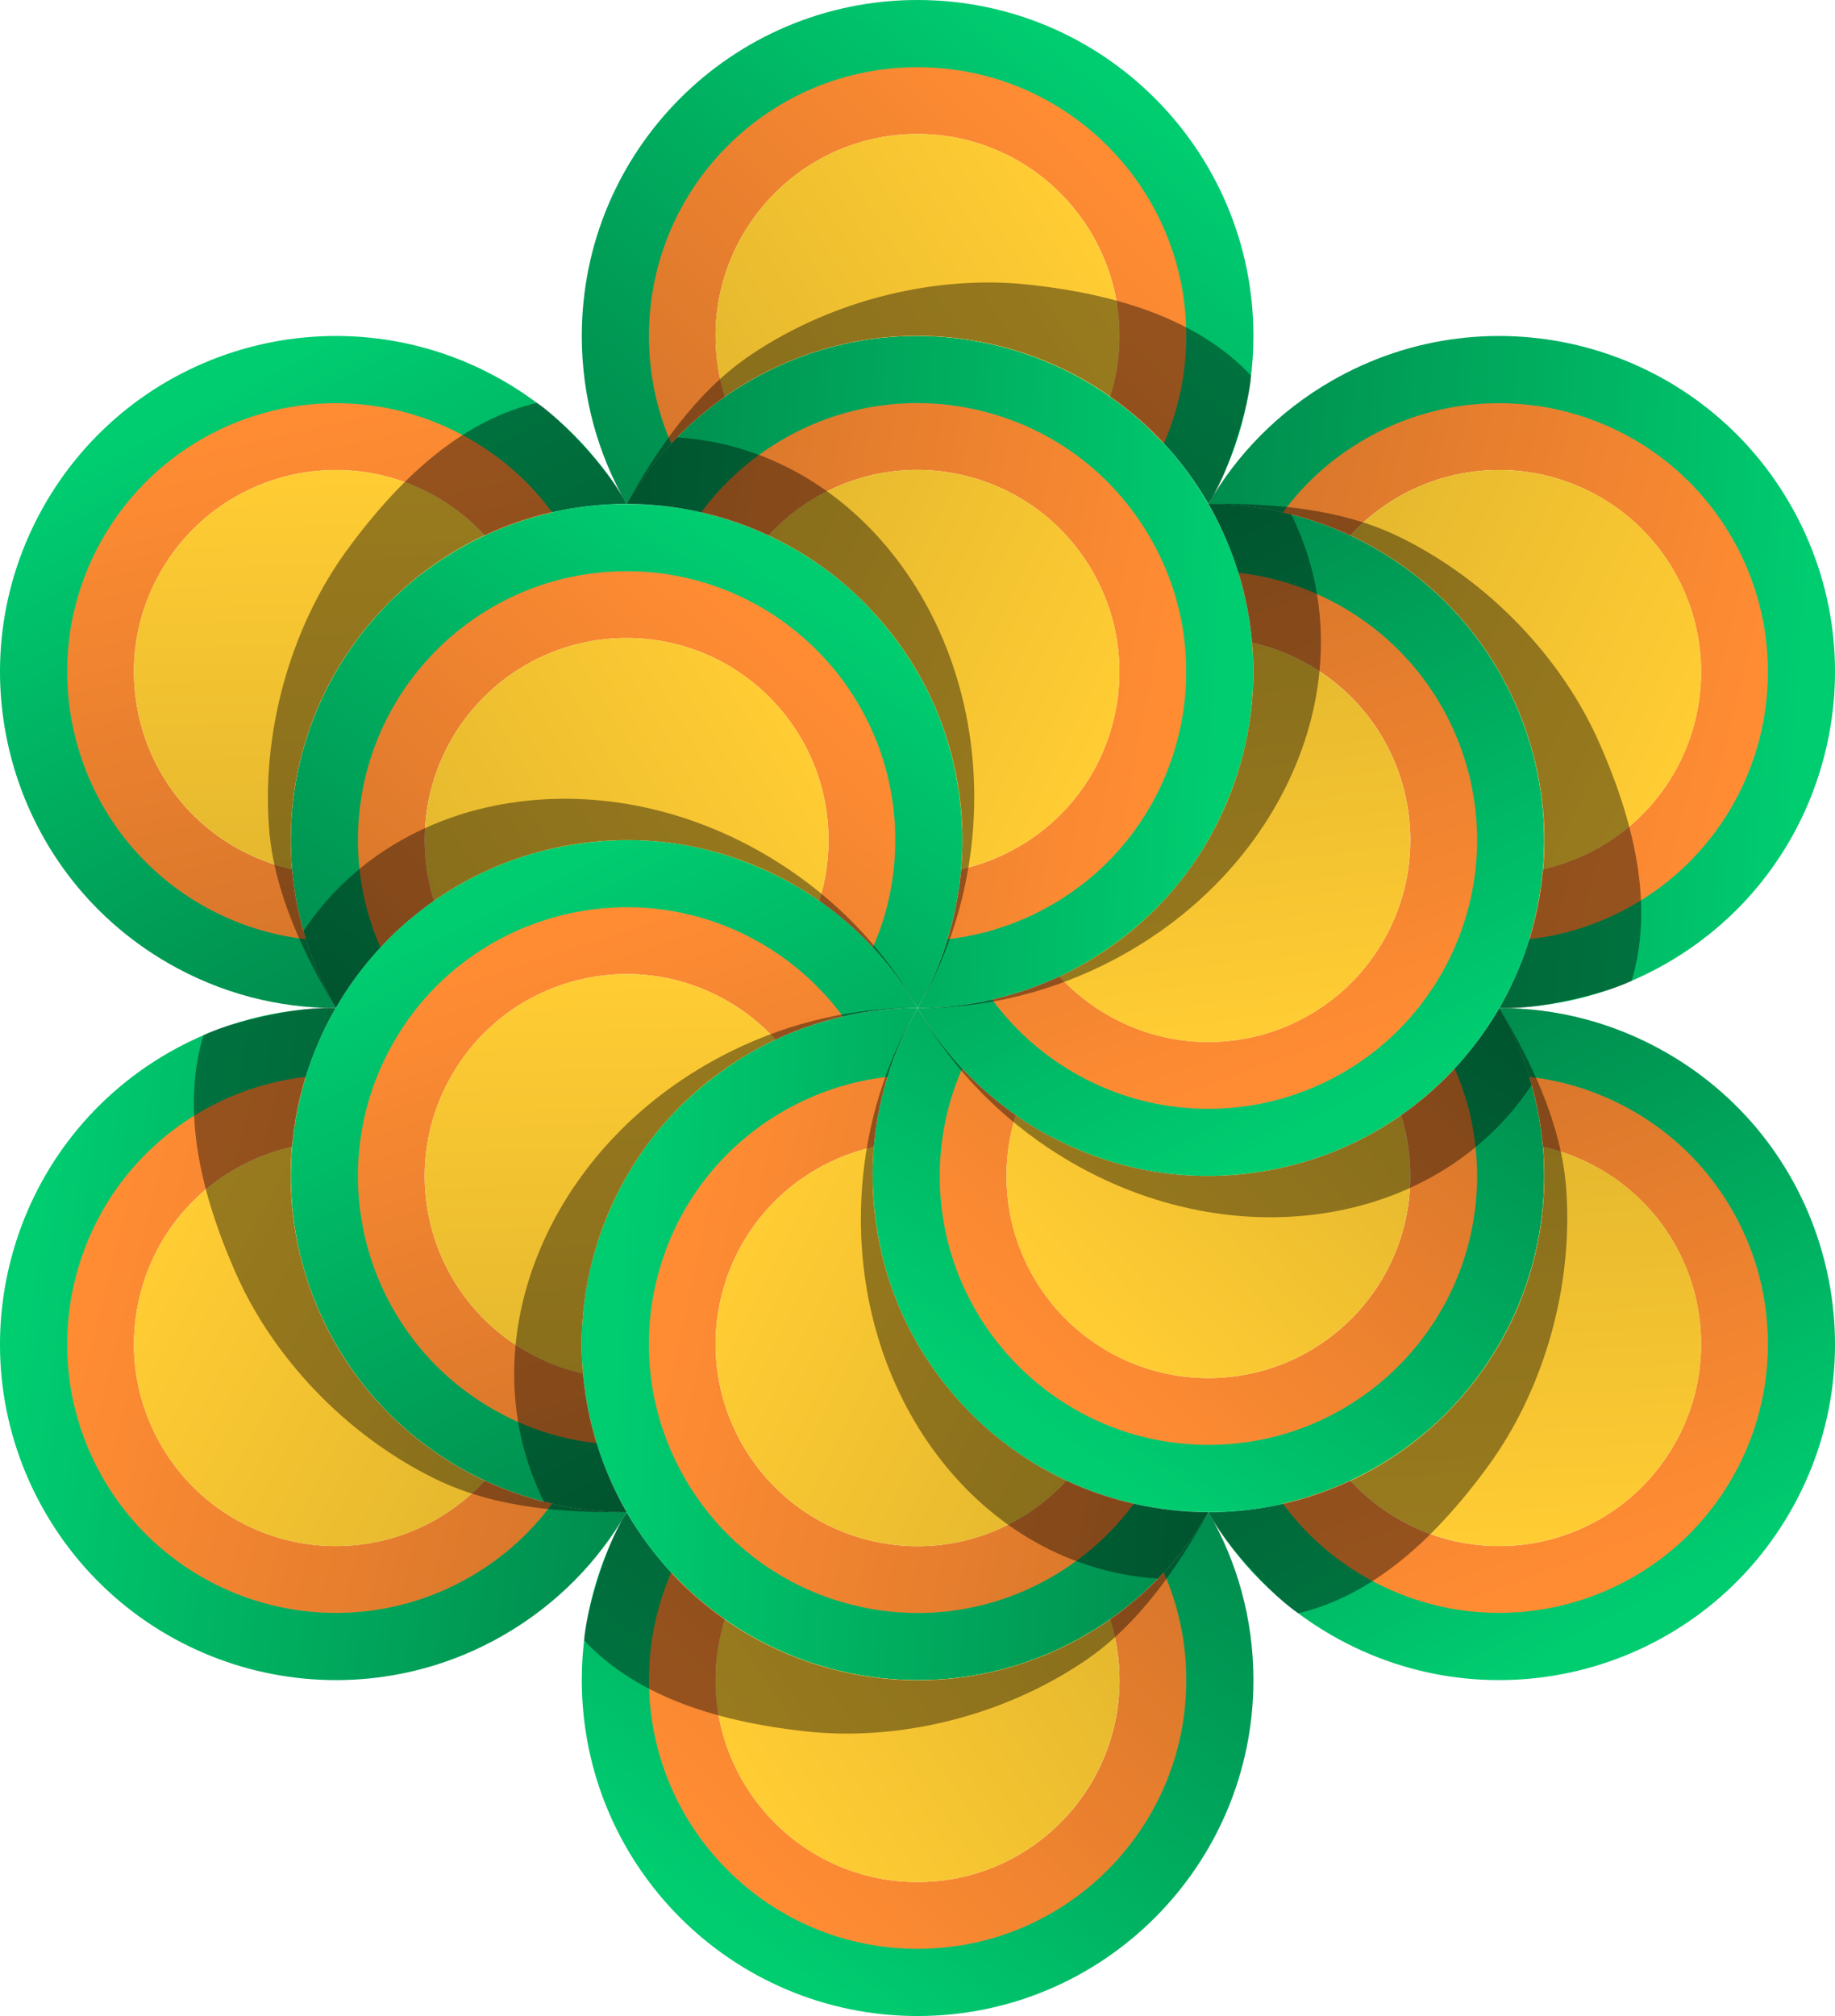 <?xml version="1.0" encoding="UTF-8" standalone="no"?>
<!-- Creator: CorelDRAW X7 -->
<svg
    xmlns:inkscape="http://www.inkscape.org/namespaces/inkscape"
    xmlns:rdf="http://www.w3.org/1999/02/22-rdf-syntax-ns#"
    xmlns="http://www.w3.org/2000/svg"
    xmlns:sodipodi="http://sodipodi.sourceforge.net/DTD/sodipodi-0.dtd"
    xmlns:ns1="http://sozi.baierouge.fr"
    xmlns:cc="http://creativecommons.org/ns#"
    xmlns:xlink="http://www.w3.org/1999/xlink"
    xmlns:dc="http://purl.org/dc/elements/1.1/"
    id="svg2"
    style="fill-rule:evenodd"
    sodipodi:docname="flower.svg"
    xml:space="preserve"
    version="1.1"
    inkscape:version="0.48.5 r10040"
    viewBox="0 0 20999.717 23058.382"
  ><sodipodi:namedview
      id="namedview82"
      fit-margin-left="0"
      inkscape:snap-center="true"
      inkscape:zoom="0.44402965"
      borderopacity="1"
      inkscape:snap-intersection-paths="true"
      inkscape:cx="445.68518"
      inkscape:cy="423.69812"
      inkscape:snap-bbox-midpoints="true"
      inkscape:object-paths="true"
      inkscape:window-maximized="1"
      inkscape:snap-bbox="true"
      showgrid="false"
      fit-margin-right="0"
      inkscape:snap-midpoints="true"
      inkscape:snap-page="true"
      inkscape:bbox-nodes="true"
      bordercolor="#666666"
      inkscape:window-x="-8"
      guidetolerance="10"
      inkscape:snap-smooth-nodes="true"
      objecttolerance="10"
      inkscape:object-nodes="true"
      inkscape:window-y="-8"
      fit-margin-bottom="0"
      inkscape:window-width="1920"
      inkscape:pageopacity="0"
      inkscape:pageshadow="2"
      pagecolor="#ffffff"
      gridtolerance="10"
      inkscape:snap-global="true"
      inkscape:snap-object-midpoints="true"
      inkscape:bbox-paths="true"
      inkscape:snap-bbox-edge-midpoints="true"
      inkscape:current-layer="svg2"
      inkscape:window-height="1018"
      fit-margin-top="0"
  />
 <defs
      id="defs4"
    ><linearGradient
        id="linearGradient4073"
      ><stop
          id="stop4075"
          style="stop-color:#008c4d"
          offset="0"
      /><stop
          id="stop4077"
          style="stop-color:#00cc70"
          offset="1"
      /></linearGradient
    ><linearGradient
        id="linearGradient4043"
      ><stop
          id="stop4045"
          style="stop-color:#d9772b"
          offset="0"
      /><stop
          id="stop4047"
          style="stop-color:#ff8c33"
          offset="1"
      /></linearGradient
    ><linearGradient
        id="linearGradient4013"
      ><stop
          id="stop4015"
          style="stop-color:#e5b82e"
          offset="0"
      /><stop
          id="stop4017"
          style="stop-color:#ffcc33"
          offset="1"
      /></linearGradient
    ><style
        id="style6"
        type="text/css"
      >
    .fil2 {fill:#FFCC29}
    .fil3 {fill:#FFCC29;fill-rule:nonzero}
    .fil0 {fill:#F58634;fill-rule:nonzero}
    .fil1 {fill:#00A859;fill-rule:nonzero}
  </style
    ><linearGradient
        id="linearGradient4019"
        y2="11220"
        xlink:href="#linearGradient4013"
        gradientUnits="userSpaceOnUse"
        x2="6573"
        y1="15707"
        x1="6670.9"
        inkscape:collect="always"
    /><linearGradient
        id="linearGradient4021"
        y2="14936"
        xlink:href="#linearGradient4013"
        gradientUnits="userSpaceOnUse"
        x2="8231.2"
        y1="16934"
        x1="12204"
        inkscape:collect="always"
    /><linearGradient
        id="linearGradient4023"
        y2="15626"
        xlink:href="#linearGradient4013"
        gradientUnits="userSpaceOnUse"
        x2="13048"
        y1="12756"
        x1="16033"
        inkscape:collect="always"
    /><linearGradient
        id="linearGradient4025"
        y2="11682"
        xlink:href="#linearGradient4013"
        gradientUnits="userSpaceOnUse"
        x2="14847"
        y1="7351"
        x1="14328"
        inkscape:collect="always"
    /><linearGradient
        id="linearGradient4027"
        y2="8045.6"
        xlink:href="#linearGradient4013"
        gradientUnits="userSpaceOnUse"
        x2="12782"
        y1="6124.3"
        x1="8795.8"
        inkscape:collect="always"
    /><linearGradient
        id="linearGradient4029"
        y2="7973.6"
        xlink:href="#linearGradient4013"
        gradientUnits="userSpaceOnUse"
        x2="8805.1"
        y1="10302"
        x1="4966.6"
        inkscape:collect="always"
    /><linearGradient
        id="linearGradient4031"
        y2="20977"
        xlink:href="#linearGradient4013"
        gradientUnits="userSpaceOnUse"
        x2="9004.6"
        y1="18523"
        x1="12704"
        inkscape:collect="always"
    /><linearGradient
        id="linearGradient4033"
        y2="17567"
        xlink:href="#linearGradient4013"
        gradientUnits="userSpaceOnUse"
        x2="17879"
        y1="13116"
        x1="17659"
        inkscape:collect="always"
    /><linearGradient
        id="linearGradient4035"
        y2="8083.2"
        xlink:href="#linearGradient4013"
        gradientUnits="userSpaceOnUse"
        x2="19467"
        y1="6124.1"
        x1="15452"
        inkscape:collect="always"
    /><linearGradient
        id="linearGradient4037"
        y2="2129.9"
        xlink:href="#linearGradient4013"
        gradientUnits="userSpaceOnUse"
        x2="12050"
        y1="4537"
        x1="8296"
        inkscape:collect="always"
    /><linearGradient
        id="linearGradient4039"
        y2="5454.1"
        xlink:href="#linearGradient4013"
        gradientUnits="userSpaceOnUse"
        x2="3244.9"
        y1="9942.4"
        x1="3341.7"
        inkscape:collect="always"
    /><linearGradient
        id="linearGradient4041"
        y2="14774"
        xlink:href="#linearGradient4013"
        gradientUnits="userSpaceOnUse"
        x2="1612.4"
        y1="16934"
        x1="5547.7"
        inkscape:collect="always"
    /><linearGradient
        id="linearGradient4049"
        y2="5078.9"
        xlink:href="#linearGradient4043"
        gradientUnits="userSpaceOnUse"
        x2="2203.8"
        y1="10602"
        x1="3460.1"
        inkscape:collect="always"
    /><linearGradient
        id="linearGradient4051"
        y2="15823"
        xlink:href="#linearGradient4043"
        gradientUnits="userSpaceOnUse"
        x2="796.77"
        y1="17199"
        x1="6317.3"
        inkscape:collect="always"
    /><linearGradient
        id="linearGradient4053"
        y2="22030"
        xlink:href="#linearGradient4043"
        gradientUnits="userSpaceOnUse"
        x2="9261.8"
        y1="17982"
        x1="13322"
        inkscape:collect="always"
    /><linearGradient
        id="linearGradient4055"
        y2="17474"
        xlink:href="#linearGradient4043"
        gradientUnits="userSpaceOnUse"
        x2="19401"
        y1="12312"
        x1="17498"
        inkscape:collect="always"
    /><linearGradient
        id="linearGradient4057"
        y2="7275.6"
        xlink:href="#linearGradient4043"
        gradientUnits="userSpaceOnUse"
        x2="20204"
        y1="5858.8"
        x1="14683"
        inkscape:collect="always"
    /><linearGradient
        id="linearGradient4059"
        y2="1019.4"
        xlink:href="#linearGradient4043"
        gradientUnits="userSpaceOnUse"
        x2="11730"
        y1="5076.1"
        x1="7677.7"
        inkscape:collect="always"
    /><linearGradient
        id="linearGradient4061"
        y2="16009"
        xlink:href="#linearGradient4043"
        gradientUnits="userSpaceOnUse"
        x2="7491.8"
        y1="17196"
        x1="12962"
        inkscape:collect="always"
    /><linearGradient
        id="linearGradient4063"
        y2="16358"
        xlink:href="#linearGradient4043"
        gradientUnits="userSpaceOnUse"
        x2="12811"
        y1="12223"
        x1="16647"
        inkscape:collect="always"
    /><linearGradient
        id="linearGradient4065"
        y2="11787"
        xlink:href="#linearGradient4043"
        gradientUnits="userSpaceOnUse"
        x2="15998"
        y1="6551.9"
        x1="14174"
        inkscape:collect="always"
    /><linearGradient
        id="linearGradient4067"
        y2="6883"
        xlink:href="#linearGradient4043"
        gradientUnits="userSpaceOnUse"
        x2="13468"
        y1="5862.8"
        x1="8037.4"
        inkscape:collect="always"
    /><linearGradient
        id="linearGradient4069"
        y2="6616"
        xlink:href="#linearGradient4043"
        gradientUnits="userSpaceOnUse"
        x2="8019.5"
        y1="10837"
        x1="4353.2"
        inkscape:collect="always"
    /><linearGradient
        id="linearGradient4071"
        y2="11205"
        xlink:href="#linearGradient4043"
        gradientUnits="userSpaceOnUse"
        x2="5070.4"
        y1="16454"
        x1="6812"
        inkscape:collect="always"
    /><linearGradient
        id="linearGradient4079"
        y2="11127"
        xlink:href="#linearGradient4073"
        gradientUnits="userSpaceOnUse"
        x2="4109.8"
        y1="17295"
        x1="7171.8"
        inkscape:collect="always"
    /><linearGradient
        id="linearGradient4081"
        y2="16904"
        xlink:href="#linearGradient4073"
        gradientUnits="userSpaceOnUse"
        x2="6974.6"
        y1="17295"
        x1="13829"
        inkscape:collect="always"
    /><linearGradient
        id="linearGradient4083"
        y2="17264"
        xlink:href="#linearGradient4073"
        gradientUnits="userSpaceOnUse"
        x2="13352"
        y1="11529"
        x1="17190"
        inkscape:collect="always"
    /><linearGradient
        id="linearGradient4085"
        y2="11918"
        xlink:href="#linearGradient4073"
        gradientUnits="userSpaceOnUse"
        x2="16900"
        y1="5764.6"
        x1="13830"
        inkscape:collect="always"
    /><linearGradient
        id="linearGradient4087"
        y2="6177.9"
        xlink:href="#linearGradient4073"
        gradientUnits="userSpaceOnUse"
        x2="14037"
        y1="5763.1"
        x1="7171.2"
        inkscape:collect="always"
    /><linearGradient
        id="linearGradient4089"
        y2="5764.6"
        xlink:href="#linearGradient4073"
        gradientUnits="userSpaceOnUse"
        x2="7600.7"
        y1="11529"
        x1="3842.9"
        inkscape:collect="always"
    /><linearGradient
        id="linearGradient4091"
        y2="22972"
        xlink:href="#linearGradient4073"
        gradientUnits="userSpaceOnUse"
        x2="9686.9"
        y1="17294"
        x1="13828"
        inkscape:collect="always"
    /><linearGradient
        id="linearGradient4093"
        y2="16316"
        xlink:href="#linearGradient4073"
        gradientUnits="userSpaceOnUse"
        x2="116.94"
        y1="17295"
        x1="7170.8"
        inkscape:collect="always"
    /><linearGradient
        id="linearGradient4097"
        y2="5517.1"
        xlink:href="#linearGradient4073"
        gradientUnits="userSpaceOnUse"
        x2="670.6"
        y1="11529"
        x1="3842.9"
        inkscape:collect="always"
    /><linearGradient
        id="linearGradient4099"
        y2="175.38"
        xlink:href="#linearGradient4073"
        gradientUnits="userSpaceOnUse"
        x2="11651"
        y1="5763.4"
        x1="7171.9"
        inkscape:collect="always"
    /><linearGradient
        id="linearGradient4101"
        y2="6271.5"
        xlink:href="#linearGradient4073"
        gradientUnits="userSpaceOnUse"
        x2="20730"
        y1="5763.8"
        x1="13829"
        inkscape:collect="always"
    /><linearGradient
        id="linearGradient4103"
        y2="17571"
        xlink:href="#linearGradient4073"
        gradientUnits="userSpaceOnUse"
        x2="20309"
        y1="11529"
        x1="17157"
        inkscape:collect="always"
    /></defs
  >
<g
      id="g4105"
    ><path
        id="path10"
        style="fill-rule:nonzero;fill:url(#linearGradient4069)"
        inkscape:connector-curvature="0"
        class="fil0"
        d="m7171 6528.6c850.09 0 1620.2 344.34 2176.7 902.35 558.01 556.48 902.35 1326.6 902.35 2176.7 0 439.65-92.233 856.23-256.72 1234.4-33.819-36.893-69.175-73.786-104.53-109.14-158.33-158.33-330.5-301.3-513.43-430.42 69.175-219.82 106.07-451.94 106.07-694.83 0-637.95-258.25-1215.9-676.38-1634.1-418.13-418.13-996.12-676.38-1634.1-676.38-637.95 0-1215.9 258.25-1634.1 676.38-418.13 418.13-676.38 996.12-676.38 1634.1 0 242.88 36.894 475 106.07 694.83-182.93 129.13-355.1 272.09-513.43 430.42-35.356 35.357-69.175 72.25-104.53 109.14-164.48-378.16-256.72-794.74-256.72-1234.4 0-850.09 344.34-1620.2 902.35-2176.7 556.48-558.01 1326.6-902.35 2176.7-902.35z"
    /><path
        id="path12"
        style="fill-rule:nonzero;fill:url(#linearGradient4089)"
        inkscape:connector-curvature="0"
        class="fil1"
        d="m7171 5764.6c1060.7 0 2021.5 430.42 2717.8 1125.2 694.83 696.36 1125.2 1657.1 1125.2 2717.8 0 699.44-187.54 1355.8-513.43 1921.5-144.5-249.03-316.67-481.15-511.9-691.75 166.02-376.62 256.72-791.67 256.72-1229.8 0-848.55-344.34-1617.2-900.81-2173.6-556.48-556.48-1325.1-900.81-2173.6-900.81-848.55 0-1617.2 344.34-2173.6 900.81-556.48 556.48-900.81 1325.1-900.81 2173.6 0 438.11 92.234 853.16 256.72 1229.8-195.23 210.6-367.4 442.72-510.36 691.75-327.43-565.7-514.97-1222.1-514.97-1921.5 0-1060.7 430.42-2021.5 1125.2-2717.8 696.4-694.9 1657.2-1125.3 2717.9-1125.3z"
    /><path
        id="path14"
        style="fill-rule:nonzero;fill:url(#linearGradient4067)"
        inkscape:connector-curvature="0"
        class="fil0"
        d="m13166 6145.8c-425.81-736.33-1108.3-1229.8-1869.3-1434.2-760.93-204.45-1600.3-118.37-2336.6 307.45-379.69 219.82-696.36 507.28-940.78 839.33 49.191 12.298 98.382 23.058 146.04 36.893 216.75 56.877 427.35 133.74 630.26 229.05 155.26-169.09 338.19-318.21 548.79-439.65 551.86-319.74 1182.1-384.31 1752.4-230.58 571.85 152.19 1083.7 524.19 1403.5 1076.1 319.74 553.4 384.31 1182.1 230.58 1754-152.18 570.31-524.19 1083.7-1076.1 1401.9-210.6 121.44-430.42 205.99-654.86 255.18-19.984 224.43-58.414 444.26-116.83 661.01-12.298 47.654-26.133 96.845-41.505 144.5 410.44-46.116 817.8-175.24 1197.5-395.07 736.33-424.27 1229.8-1108.3 1434.2-1869.3 204.45-760.93 118.37-1600.3-307.44-2336.6z"
    /><path
        id="path16"
        style="fill-rule:nonzero;fill:url(#linearGradient4087)"
        inkscape:connector-curvature="0"
        class="fil1"
        d="m13827 5764.6c-530-919.3-1383-1537.2-2333-1790.9-950.01-255.18-1996.9-147.57-2916.1 384.31-605.67 348.95-1080.7 839.33-1406.6 1405 289 0 574.92 33.819 853.16 96.845 244.42-330.5 559.55-617.96 937.71-836.25 736.33-425.81 1574.1-511.9 2333.5-307.45 759.39 202.91 1441.9 696.36 1866.2 1432.7 425.81 734.79 511.9 1572.6 307.44 2332-202.91 760.93-696.36 1443.5-1432.7 1867.7-378.16 218.29-783.98 347.41-1192.9 393.53-84.547 273.63-199.84 538.03-342.8 787.06 651.78 0 1314.3-166.02 1920-514.97 919.26-530.34 1537.2-1383.5 1790.9-2333.5 255.18-950.01 147.57-1998.4-384.31-2916.1z"
    /><path
        id="path18"
        style="fill-rule:nonzero;fill:url(#linearGradient4065)"
        inkscape:connector-curvature="0"
        class="fil0"
        d="m16496 11146c-425.81 736.33-1109.9 1231.3-1870.8 1434.2-760.93 204.45-1600.3 118.37-2336.6-307.44-379.69-218.29-694.83-507.28-939.24-839.32 49.192-10.76 96.846-23.058 146.04-36.893 215.21-56.878 425.81-133.74 628.72-227.51 156.8 169.1 339.73 318.21 548.79 438.11 553.4 319.74 1182.1 384.31 1754 232.12 570.31-153.72 1083.7-524.19 1403.5-1077.6 318.2-551.86 382.77-1182.1 230.58-1752.4-153.72-571.85-524.19-1085.3-1077.6-1403.5-209.06-121.44-430.42-205.99-654.86-255.18-18.446-222.9-58.414-444.26-115.29-659.47-13.835-49.191-27.67-96.845-43.043-146.04 410.44 46.117 817.8 175.24 1197.5 395.07 736.33 424.27 1231.3 1108.3 1435.8 1869.3 202.91 760.93 116.83 1600.3-307.45 2336.6z"
    /><path
        id="path20"
        style="fill-rule:nonzero;fill:url(#linearGradient4085)"
        inkscape:connector-curvature="0"
        class="fil1"
        d="m17157 11529c-530.34 917.72-1383.5 1535.7-2333.5 1789.3-950 255.18-1996.9 147.57-2916.1-382.77-607.2-350.49-1080.7-840.86-1406.6-1406.6 287.46 0 573.38-32.282 853.16-96.845 244.42 332.04 558.01 617.96 937.71 837.79 734.79 424.27 1572.6 510.36 2332 307.44 760.93-204.45 1443.5-697.9 1867.7-1432.7 424.27-736.33 510.36-1574.1 307.44-2333.5-204.45-759.39-697.9-1441.9-1432.7-1866.2-379.7-219.82-785.52-348.95-1194.4-393.53-84.547-273.63-198.3-538.03-342.8-788.6 653.32 0 1314.3 166.02 1921.5 516.51 919.26 530.34 1535.7 1383.5 1790.9 2333.5 253.64 950.01 146.04 1996.9-384.31 2916.1z"
    /><path
        id="path22"
        style="fill-rule:nonzero;fill:url(#linearGradient4063)"
        inkscape:connector-curvature="0"
        class="fil0"
        d="m13829 16530c-850.08 0-1620.2-344.34-2176.7-902.35-558.01-556.48-902.35-1326.6-902.35-2176.7 0-438.11 92.233-856.24 256.72-1234.4 35.356 36.893 69.175 73.787 104.53 109.14 158.33 158.33 330.5 301.3 513.43 430.42-69.175 219.82-106.07 453.48-106.07 694.83 0 637.95 258.25 1215.9 676.38 1634.1 418.12 418.12 996.12 676.38 1634.1 676.38 637.95 0 1215.9-258.25 1634.1-676.38 418.12-418.13 676.38-996.12 676.38-1634.1 0-241.34-36.893-475-106.07-694.83 182.93-129.13 355.1-272.09 513.43-430.42 35.356-35.356 69.175-72.25 104.53-109.14 164.48 378.16 256.72 796.28 256.72 1234.4 0 850.09-344.34 1620.2-902.35 2176.7-556.48 558.01-1326.6 902.35-2176.7 902.35z"
    /><path
        id="path24"
        style="fill-rule:nonzero;fill:url(#linearGradient4083)"
        inkscape:connector-curvature="0"
        class="fil1"
        d="m13829 17294c-1060.7 0-2021.5-430.42-2717.8-1125.2-694.83-696.36-1125.2-1657.1-1125.2-2717.8 0-699.44 187.54-1355.8 514.97-1921.5 142.96 249.03 315.13 481.15 510.36 691.75-166.02 376.62-256.72 791.67-256.72 1229.8 0 848.55 344.34 1617.2 900.81 2173.6 556.48 556.48 1325.1 900.81 2173.6 900.81 848.55 0 1617.2-344.34 2173.6-900.81 556.48-556.48 900.81-1325.1 900.81-2173.6 0-438.11-90.696-853.16-256.72-1229.8 195.23-210.6 367.4-442.72 511.9-691.75 325.89 565.7 513.43 1222.1 513.43 1921.5 0 1060.7-430.42 2021.5-1125.2 2717.8-696.36 694.83-1657.1 1125.2-2717.8 1125.2z"
    /><path
        id="path26"
        style="fill-rule:nonzero;fill:url(#linearGradient4061)"
        inkscape:connector-curvature="0"
        class="fil0"
        d="m7833.5 16913c-425.81-736.33-511.9-1575.7-307.45-2336.6 204.45-760.93 697.9-1445 1434.2-1869.3 379.69-219.82 788.6-348.95 1197.5-395.07-13.835 47.654-29.208 96.845-41.505 144.5-58.415 216.75-96.846 436.57-116.83 661.01-224.43 49.191-444.26 133.74-654.86 255.18-551.86 318.2-923.87 831.64-1076.1 1401.9-153.72 571.85-87.622 1200.6 230.58 1754 319.74 551.86 831.64 923.87 1403.5 1076.1 570.31 153.72 1200.6 89.159 1752.4-230.58 210.6-121.44 393.53-270.55 548.79-439.65 202.91 95.308 413.51 172.17 630.26 229.05 47.654 13.835 96.846 24.595 146.04 36.893-244.42 332.04-559.55 619.5-940.78 839.32-736.33 425.81-1575.7 511.9-2336.6 307.44-760.93-202.91-1443.5-697.9-1869.3-1434.2z"
    /><path
        id="path28"
        style="fill-rule:nonzero;fill:url(#linearGradient4081)"
        inkscape:connector-curvature="0"
        class="fil1"
        d="m7172.5 17294c-530.34-917.72-639.49-1966.1-384.31-2916.1s871.61-1803.2 1790.9-2333.5c605.67-348.95 1268.2-514.97 1921.5-514.97-144.5 249.03-259.79 513.43-344.34 787.06-408.9 46.116-814.73 175.24-1192.9 393.53-736.33 424.28-1229.8 1106.8-1432.7 1867.7-204.45 759.39-116.83 1597.2 307.45 2332 424.27 736.33 1106.8 1229.8 1866.2 1432.7 759.39 204.45 1597.2 118.37 2333.5-307.45 378.16-218.29 693.29-505.75 937.71-836.25 278.24 63.026 565.7 96.845 853.16 96.845-325.89 565.7-800.89 1056.1-1406.6 1405-919.26 531.88-1966.1 639.49-2916.1 384.31-950.01-253.64-1803.2-871.61-2333.5-1790.9z"
    /><path
        id="path30"
        style="fill-rule:nonzero;fill:url(#linearGradient4071)"
        inkscape:connector-curvature="0"
        class="fil0"
        d="m4505.4 11912c424.27-736.33 1108.3-1231.3 1869.3-1434.2 760.93-204.45 1600.3-118.37 2336.6 307.44 379.69 218.29 694.83 507.28 939.24 839.32-47.654 10.761-96.845 23.059-146.04 36.894-215.21 56.877-425.81 133.74-628.73 229.05-155.26-170.63-339.73-319.74-548.79-439.65-553.4-319.74-1182.1-384.31-1754-230.58-570.31 152.18-1083.7 522.66-1401.9 1076.1-319.74 551.86-384.31 1182.1-232.12 1752.4 153.72 571.85 524.19 1085.3 1077.6 1403.5 209.06 121.44 430.42 205.99 654.86 255.18 19.984 222.9 58.414 444.26 116.83 659.47 12.298 49.191 26.133 96.845 41.505 146.04-410.44-46.117-817.8-175.24-1197.5-395.07-736.33-424.27-1231.3-1108.3-1435.8-1869.3-202.91-760.93-116.83-1600.3 308.98-2336.6z"
    /><path
        id="path32"
        style="fill-rule:nonzero;fill:url(#linearGradient4079)"
        inkscape:connector-curvature="0"
        class="fil1"
        d="m3842.9 11529c530.34-917.72 1383.5-1535.7 2333.5-1789.3 950.01-255.18 1996.9-147.57 2916.1 382.77 607.2 350.49 1080.7 840.86 1408.1 1406.6-289 0-574.92 32.282-854.7 96.845-244.42-330.5-558.01-617.96-937.71-837.79-734.79-424.27-1572.6-510.36-2332-305.91-760.93 202.91-1443.5 696.36-1867.7 1431.2-424.27 736.33-510.36 1574.1-307.45 2333.5 204.45 759.39 697.9 1441.9 1432.7 1866.2 379.69 219.82 785.52 348.95 1194.4 393.53 84.547 273.63 198.3 538.03 342.8 788.6-653.32 0-1314.3-166.02-1921.5-516.51-919.26-530.34-1535.7-1383.5-1790.9-2333.5-253.64-950-146.04-1996.9 384.31-2916.1z"
    /><path
        id="path34"
        style="fill-rule:nonzero;fill:url(#linearGradient4051)"
        inkscape:connector-curvature="0"
        class="fil0"
        d="m1177.4 16913c-425.86-737-511.94-1576-307.49-2337 202.89-762 697.89-1445 1434.2-1871 379.69-218.29 787.06-347.41 1197.5-393.53-15.372 47.654-29.207 95.308-41.505 144.5-58.415 215.21-96.845 436.57-116.83 659.47-224.44 50.728-445.8 135.28-654.86 255.18-553.4 319.74-923.87 831.64-1076.1 1403.5-153.72 571.85-89.159 1200.6 230.58 1754 318.21 551.86 831.64 922.34 1401.9 1076.1 571.85 152.19 1200.6 87.622 1754-230.58 209.06-121.44 393.53-270.55 548.79-439.65 202.91 93.771 413.51 170.63 628.73 229.05 49.191 12.297 98.382 24.595 147.57 35.356-244.42 332.04-561.09 621.04-940.78 840.86-736.33 424.27-1575.7 510.36-2336.6 307.44-760.93-204.45-1445-697.9-1869.3-1434.2z"
    /><path
        id="path36"
        style="fill-rule:nonzero;fill:url(#linearGradient4093)"
        inkscape:connector-curvature="0"
        class="fil1"
        d="m514.81 17294c-530.34-919-637.95-1966-382.77-2916 253.64-950 871.61-1803.2 1789.3-2333.5 607.2-350.49 1268.2-516.51 1921.5-514.97-142.96 249.03-258.25 513.43-342.8 787.06-408.9 46.116-814.73 175.24-1194.4 393.53-734.79 424.28-1228.2 1106.8-1431.2 1866.2-204.45 760.93-118.37 1598.7 305.91 2333.5 425.81 734.79 1106.8 1228.2 1867.7 1432.7 759.39 202.91 1597.2 116.83 2332-307.45 379.69-218.29 694.83-505.75 937.71-836.25 279.78 63.026 565.7 95.308 854.7 95.308-325.89 565.7-800.89 1056.1-1408.1 1406.6-917.72 530.34-1966.1 637.95-2916.1 384.31-950.01-255.18-1801.6-871.61-2333.5-1790.9z"
    /><path
        id="path38"
        style="fill-rule:nonzero;fill:url(#linearGradient4053)"
        inkscape:connector-curvature="0"
        class="fil0"
        d="m10501 22294c-851.62 0-1620.2-344.34-2178.2-902.35-556.48-556.48-902.35-1326.6-902.35-2176.7 0-438.11 92.234-856.24 258.25-1234.4 33.819 36.893 69.175 73.786 104.53 109.14 158.33 158.33 328.97 301.3 513.43 430.42-69.175 219.82-107.61 453.48-107.61 694.83 0 637.95 259.79 1215.9 677.92 1634.1 418.13 418.13 994.58 676.38 1634.1 676.38 637.95 0 1214.4-258.25 1632.5-676.38 418.13-418.12 677.92-996.12 677.92-1634.1 0-241.34-38.431-475-107.61-694.83 184.47-129.13 356.64-272.09 513.43-430.42 35.357-35.357 70.713-72.25 104.53-109.14 166.02 378.16 258.25 796.28 258.25 1234.4 0 850.08-345.88 1620.2-902.35 2176.7-558.01 558.01-1326.6 902.35-2176.7 902.35z"
    /><path
        id="path40"
        style="fill-rule:nonzero;fill:url(#linearGradient4091)"
        inkscape:connector-curvature="0"
        class="fil1"
        d="m10501 23058c-1062.2 0-2023-430.42-2717.8-1125.2-696.36-696.36-1125.2-1657.1-1125.2-2717.8 0-699.44 186-1355.8 513.43-1921.5 144.5 249.03 316.67 481.15 510.36 691.75-164.48 376.62-255.18 791.67-255.18 1229.8 0 848.55 342.8 1617.2 899.28 2173.6 556.48 556.48 1325.1 900.81 2175.2 900.81 848.55 0 1617.2-344.34 2173.6-900.81 556.48-556.48 900.81-1325.1 900.81-2173.6 0-438.11-92.234-853.16-256.72-1229.8 195.23-210.6 365.86-442.72 510.36-691.75 327.43 565.7 514.97 1222.1 514.97 1921.5 0 1060.7-430.42 2021.5-1126.8 2717.8-694.82 694.83-1655.6 1125.2-2716.3 1125.2z"
    /><path
        id="path42"
        style="fill-rule:nonzero;fill:url(#linearGradient4055)"
        inkscape:connector-curvature="0"
        class="fil0"
        d="m19822 16913c-424.27 736.33-1108.3 1229.8-1869.3 1434.2-760.93 202.91-1600.3 116.83-2336.6-307.44-379.69-219.82-694.82-508.82-939.24-840.86 47.654-10.761 96.845-23.059 146.04-35.356 215.21-58.415 425.81-135.28 628.72-229.05 155.26 169.1 339.73 318.21 548.79 439.65 553.4 318.2 1182.1 382.77 1754 230.58 570.31-153.72 1083.7-524.19 1402-1076.1 319.74-553.4 384.31-1182.1 232.12-1754-153.72-571.85-524.19-1083.7-1077.6-1403.5-209.06-119.9-430.42-204.45-654.86-255.18-19.984-222.9-58.415-444.26-116.83-659.47-12.298-49.191-26.133-96.845-41.506-144.5 410.44 46.117 817.8 175.24 1197.5 393.53 736.33 425.81 1231.3 1108.3 1434.2 1870.8 204.45 760.93 118.37 1600.3-307.45 2336.6z"
    /><path
        id="path44"
        style="fill-rule:nonzero;fill:url(#linearGradient4103)"
        inkscape:connector-curvature="0"
        class="fil1"
        d="m20485 17294c-530.34 919.26-1383.5 1535.7-2333.5 1790.9-950 253.64-1996.9 146.04-2916.1-384.31-607.2-350.49-1082.2-840.86-1408.1-1406.6 289 0 574.92-32.282 854.7-95.308 242.88 330.5 558.01 617.96 937.71 836.25 734.79 424.28 1572.6 510.36 2332 307.45 760.93-204.45 1443.5-697.9 1867.7-1432.7 424.27-734.79 510.36-1572.6 307.44-2333.5-204.45-759.39-697.9-1441.9-1432.7-1866.2-379.7-218.29-785.52-347.41-1194.4-393.53-84.548-273.63-199.84-538.03-342.8-787.06 653.32-1.537 1314.3 164.48 1921.5 514.97 919.26 530.34 1535.7 1383.5 1789.3 2333.5 255.18 950 147.57 1996.9-382.77 2916.1z"
    /><path
        id="path46"
        style="fill-rule:nonzero;fill:url(#linearGradient4057)"
        inkscape:connector-curvature="0"
        class="fil0"
        d="m19822 6145.8c425.81 736.33 511.9 1575.7 307.45 2336.6-202.91 762.46-697.9 1445-1434.2 1870.8-379.7 218.29-787.06 348.95-1197.5 393.53 15.373-47.654 29.208-95.308 41.506-144.5 58.414-215.21 96.845-436.57 116.83-659.47 224.44-50.728 445.8-135.28 654.86-255.18 553.4-319.74 923.87-831.64 1077.6-1403.5 152.18-570.31 87.622-1200.6-232.12-1754-318.21-551.86-831.64-922.34-1402-1076.1-571.85-152.19-1200.6-87.622-1754 230.58-209.06 121.44-393.53 270.55-548.79 439.65-202.91-93.771-413.51-170.63-628.72-229.05-49.191-12.298-98.382-24.596-146.04-35.356 244.42-332.04 559.55-621.04 939.24-840.86 736.33-424.27 1575.7-510.36 2336.6-307.45 760.93 204.45 1445 697.9 1869.3 1434.2z"
    /><path
        id="path48"
        style="fill-rule:nonzero;fill:url(#linearGradient4101)"
        inkscape:connector-curvature="0"
        class="fil1"
        d="m20485 5764.6c530.34 919.26 637.95 1966.1 382.77 2916.1-253.64 950.01-870.07 1803.2-1789.3 2333.5-607.2 350.49-1268.2 516.51-1921.5 514.97 142.96-249.03 258.25-513.43 342.8-787.06 408.9-46.117 814.73-175.24 1194.4-393.53 734.79-424.27 1228.2-1106.8 1432.7-1866.2 202.91-760.93 116.83-1598.7-307.44-2333.5-424.27-734.79-1106.8-1228.2-1867.7-1432.7-759.39-202.91-1597.2-116.83-2332 307.45-379.7 218.29-694.83 505.75-937.71 836.25-279.78-63.026-565.7-95.308-854.7-95.308 325.89-565.7 800.89-1056.1 1408.1-1406.6 919.26-530.34 1966.1-637.95 2916.1-384.31 950.01 255.18 1803.2 871.61 2333.5 1790.9z"
    /><path
        id="path50"
        style="fill-rule:nonzero;fill:url(#linearGradient4059)"
        inkscape:connector-curvature="0"
        class="fil0"
        d="m10501 764c850.09 0 1618.7 344.34 2176.7 902.35 556.48 556.48 902.35 1326.6 902.35 2176.7 0 439.65-92.234 856.23-258.25 1234.4-33.819-36.894-69.175-73.787-104.53-109.14-156.8-158.33-328.97-301.3-513.43-430.42 69.175-219.82 107.61-451.94 107.61-694.83 0-637.95-259.79-1215.9-677.92-1634.1-418.12-418.13-994.58-676.38-1632.5-676.38-639.49 0-1215.9 258.25-1634.1 676.38-418.13 418.13-677.92 996.12-677.92 1634.1 0 242.88 38.431 475 107.61 694.83-184.47 129.13-355.1 272.09-513.43 430.42-35.356 35.356-70.712 72.25-104.53 109.14-166.02-378.16-258.25-794.75-258.25-1234.4 0-850.09 345.88-1620.2 902.35-2176.7 557.4-558 1326-902.3 2178-902.3z"
    /><path
        id="path52"
        style="fill-rule:nonzero;fill:url(#linearGradient4099)"
        inkscape:connector-curvature="0"
        class="fil1"
        d="m10501-0c1060.7 0 2021.5 430.42 2716.3 1125.2 696.36 696.36 1126.8 1657.1 1126.8 2717.8 0 699.44-187.54 1355.8-514.97 1921.5-144.5-249.03-315.13-481.15-510.36-691.75 164.48-376.62 256.72-791.67 256.72-1229.8 0-848.55-344.34-1617.2-900.81-2173.6-556.48-556.48-1325.1-900.81-2173.6-900.81-850.09 0-1618.7 344.34-2175.2 900.81-556.48 556.48-899.28 1325.1-899.28 2173.6 0 438.11 90.696 853.16 255.18 1229.8-193.69 210.6-365.86 442.72-510.36 691.75-327.43-565.7-513.43-1222.1-513.43-1921.5 0-1060.7 428.89-2021.5 1125.2-2717.8 694.5-694.88 1655.3-1125.3 2717.9-1125.3z"
    /><path
        id="path54"
        style="fill-rule:nonzero;fill:url(#linearGradient4049)"
        inkscape:connector-curvature="0"
        class="fil0"
        d="m1177.4 6145.8c424.27-736.33 1108.3-1229.8 1869.3-1434.2 760.93-202.91 1600.3-116.83 2336.6 307.45 379.69 219.82 696.36 508.82 940.78 840.86-49.191 10.761-98.382 23.058-147.57 35.356-215.21 58.415-425.81 135.28-628.73 229.05-155.4-169.1-339.8-318.2-548.9-439.6-553.4-318.2-1182.1-382.8-1754-230.6-570.3 153.7-1083.7 524.2-1401.9 1076-319.74 553.4-384.31 1183.7-230.58 1754 152.19 571.85 522.66 1083.7 1076.1 1403.5 209.06 119.9 430.42 204.45 654.86 255.18 19.984 222.9 58.414 444.26 116.83 659.47 12.298 49.191 26.133 96.845 41.505 144.5-410.44-44.579-817.8-175.24-1197.5-393.53-736.4-425.6-1231.4-1108.1-1434.3-1870.6-204.44-760.9-118.36-1600.2 307.5-2336.6z"
    /><path
        id="path56"
        style="fill-rule:nonzero;fill:url(#linearGradient4097)"
        inkscape:connector-curvature="0"
        class="fil1"
        d="m514.81 5764.6c531.89-919.3 1383.5-1535.7 2333.5-1790.9 950.01-253.64 1998.4-146.04 2916.1 384.31 607.2 350.49 1082.2 840.86 1408.1 1406.6-289 0-574.92 32.282-854.7 95.308-242.8-330.5-558-618-937.7-836.2-734.8-424.3-1572.6-510.4-2331.9-307.5-761 204.5-1442 697.9-1867.8 1432.7-424.25 734.8-510.33 1572.6-305.88 2333.5 202.91 759.39 696.36 1441.9 1431.2 1866.2 379.69 218.29 785.52 347.41 1194.4 393.53 84.547 273.63 199.84 538.03 342.8 787.06-653.32 1.537-1314.3-164.48-1921.5-514.97-917.8-530-1535.7-1383.3-1789.4-2333.3-255.14-950-147.53-1996.8 382.81-2916.1z"
    /><path
        id="path58"
        style="fill:url(#linearGradient4039)"
        inkscape:connector-curvature="0"
        class="fil2"
        d="m4453.2 6889.8c315.1-315.1 685.6-574.9 1092.9-765.5-155.2-169.1-338.1-318.2-547.2-439.6-553.4-318.2-1182.1-382.8-1754-230.6-570.3 153.7-1083.7 524.2-1401.9 1076-319.74 553.4-384.31 1183.7-230.58 1754 152.19 571.85 522.66 1083.7 1076.1 1403.5 209.06 119.9 430.42 204.45 653.32 255.18-9.223-110.68-13.835-222.9-13.835-335.12 0-1060.7 430.42-2021.5 1125.2-2717.8z"
    /><path
        id="path60"
        style="fill:url(#linearGradient4035)"
        inkscape:connector-curvature="0"
        class="fil2"
        d="m19389 8284.1c152.18-570.31 87.622-1200.6-232.12-1754-318.21-551.86-831.64-922.34-1402-1076.1-571.85-152.19-1200.6-87.622-1754 230.58-209.06 121.44-391.99 270.55-547.25 439.65 99.919 46.117 198.3 98.382 296.68 155.26 919.26 530.34 1535.7 1383.5 1790.9 2333.5 115.29 430.42 155.26 879.29 116.83 1329.7 224.44-50.728 444.26-135.28 653.32-255.18 553.4-319.74 923.87-831.64 1077.6-1403.5z"
    /><path
        id="path62"
        style="fill:url(#linearGradient4037)"
        inkscape:connector-curvature="0"
        class="fil2"
        d="m12133 2209c-418.12-418.13-994.58-676.38-1632.5-676.38-639.49 0-1215.9 258.25-1634.1 676.38-418.13 418.13-677.92 996.12-677.92 1634.1 0 241.34 38.431 475 106.07 694.83 90.696-64.564 186-124.52 282.85-179.86 919.26-531.88 1966.1-639.49 2916.1-384.31 430.42 115.29 840.86 304.37 1211.3 562.62 67.638-218.29 106.07-451.94 106.07-693.29 0-637.95-259.79-1215.9-677.92-1634.1z"
    /><path
        id="path64"
        style="fill:url(#linearGradient4033)"
        inkscape:connector-curvature="0"
        class="fil2"
        d="m19157 16528c319.74-553.4 384.31-1182.1 232.12-1754-153.72-571.85-524.19-1083.7-1077.6-1403.5-209.06-119.9-428.89-204.45-653.32-255.18 9.223 110.68 13.835 222.9 13.835 335.12 0 1060.7-430.42 2021.5-1125.2 2717.8-315.13 315.13-684.06 574.92-1093 765.54 155.26 169.1 338.19 318.21 547.25 439.65 553.4 318.2 1182.1 382.77 1754 230.58 570.31-153.72 1083.7-524.19 1402-1076.1z"
    /><path
        id="path66"
        style="fill:url(#linearGradient4031)"
        inkscape:connector-curvature="0"
        class="fil2"
        d="m12133 20849c418.13-418.12 677.92-996.12 677.92-1634.1 0-241.34-38.431-475-106.07-693.29-90.696 63.026-186 122.98-282.85 178.32-919.26 531.88-1966.1 639.49-2916.1 384.31-430.42-115.29-840.86-304.37-1211.3-562.62-67.638 218.29-106.07 451.94-106.07 693.29 0 637.95 259.79 1215.9 677.92 1634.1 418.13 418.13 994.58 676.38 1634.1 676.38 637.95 0 1214.4-258.25 1632.5-676.38z"
    /><path
        id="path68"
        style="fill:url(#linearGradient4041)"
        inkscape:connector-curvature="0"
        class="fil2"
        d="m5249.5 16779c-919.26-530.34-1535.7-1383.5-1790.9-2333.5-115.29-428.89-155.26-879.29-116.83-1329.7-224.43 50.728-444.26 135.28-653.32 255.18-553.4 319.74-923.87 831.64-1076.1 1403.5-153.72 571.85-89.159 1200.6 230.58 1754 318.21 551.86 831.64 922.34 1401.9 1076.1 571.85 152.19 1202.1 87.622 1754-230.58 209.06-121.44 391.99-270.55 547.25-439.65-99.92-46.117-198.3-98.382-296.68-155.26z"
    /><path
        id="path70"
        style="fill-rule:nonzero;fill:url(#linearGradient4019)"
        inkscape:connector-curvature="0"
        class="fil3"
        d="m6788.2 14378c-116.83 433.5-155.26 876.22-116.83 1329.7-224.43-49.191-445.8-133.74-654.86-255.18-553.4-318.21-923.87-831.64-1077.6-1403.5-152.19-570.31-87.622-1200.6 232.12-1752.4 318.21-553.4 831.64-923.87 1401.9-1076.1 571.85-153.72 1200.6-89.159 1754 230.58 209.06 119.9 393.53 269.01 548.79 439.65-101.46 47.654-201.38 98.383-296.68 153.72-906.96 539.57-1504.9 1317.4-1790.9 2333.5z"
    /><path
        id="path72"
        style="fill-rule:nonzero;fill:url(#linearGradient4021)"
        inkscape:connector-curvature="0"
        class="fil3"
        d="m11111 16169c316.67 316.67 680.99 571.85 1093 765.54-155.26 169.1-338.19 318.21-548.79 439.65-551.86 319.74-1182.1 384.31-1752.4 230.58-571.85-152.18-1083.7-524.19-1403.5-1076.1-318.21-553.4-384.31-1182.1-230.58-1754 152.19-570.31 524.19-1083.7 1076.1-1401.9 210.6-121.44 430.42-205.99 654.86-255.18-9.223 110.68-13.835 222.9-13.835 333.58 13.835 1056.1 388.92 1961.5 1125.2 2717.8z"
    /><path
        id="path74"
        style="fill-rule:nonzero;fill:url(#linearGradient4023)"
        inkscape:connector-curvature="0"
        class="fil3"
        d="m14823 13319c431.96-115.29 836.25-302.83 1209.8-562.62 69.175 219.82 106.07 453.48 106.07 694.83 0 637.95-258.25 1215.9-676.38 1634.1-418.12 418.12-996.12 676.38-1634.1 676.38-637.95 0-1215.9-258.25-1634.1-676.38-418.13-418.13-676.38-996.12-676.38-1634.1 0-241.34 36.894-475 106.07-694.83 92.233 64.564 186 124.52 282.85 179.86 920.8 514.97 1892.3 644.1 2916.1 382.77z"
    /><path
        id="path76"
        style="fill-rule:nonzero;fill:url(#linearGradient4025)"
        inkscape:connector-curvature="0"
        class="fil3"
        d="m14211 8680.7c116.83-433.5 155.26-876.22 116.83-1329.7 224.44 49.191 445.8 133.74 654.86 255.18 553.4 318.21 923.87 831.64 1077.6 1403.5 152.18 570.31 87.621 1200.6-230.58 1752.4-319.74 553.4-833.18 923.87-1403.5 1077.6-571.85 152.18-1200.6 87.622-1754-232.12-209.06-119.9-391.99-269.02-548.79-438.11 101.46-49.191 201.38-99.919 296.68-155.26 908.5-539.57 1504.9-1317.4 1790.9-2333.5z"
    /><path
        id="path78"
        style="fill-rule:nonzero;fill:url(#linearGradient4027)"
        inkscape:connector-curvature="0"
        class="fil3"
        d="m9888.8 6889.8c-316.67-316.67-680.99-571.85-1093-765.54 155.26-169.09 338.19-318.21 548.79-439.65 551.86-319.74 1182.1-384.31 1752.4-230.58 571.85 152.19 1083.7 524.19 1403.5 1076.1 319.74 553.4 384.31 1182.1 230.58 1754-152.18 570.31-524.19 1083.7-1076.1 1401.9-210.6 121.44-430.42 205.99-654.86 255.18 9.224-110.68 13.835-222.9 13.835-333.58-13.835-1056.1-388.92-1961.5-1125.2-2717.8z"
    /><path
        id="path80"
        style="fill-rule:nonzero;fill:url(#linearGradient4029)"
        inkscape:connector-curvature="0"
        class="fil3"
        d="m6176.4 9739.9c-431.96 115.29-836.25 302.83-1209.8 562.62-69.175-219.82-106.07-451.94-106.07-694.83 0-637.95 258.25-1215.9 676.38-1634.1 418.13-418.13 996.12-676.38 1634.1-676.38 637.95 0 1215.9 258.25 1634.1 676.38 418.13 418.13 676.38 996.12 676.38 1634.1 0 242.88-36.893 475-106.07 694.83-92.234-64.563-186-122.98-282.85-179.86-920.8-514.97-1892.3-644.1-2916.1-382.77z"
    /><path
        id="path3875"
        sodipodi:nodetypes="cccccccc"
        d="m9014.4 9935c-970.28-650.97-2075.2-895.95-3078-765.43-1002.7 128.98-1903.2 634.99-2464.4 1480.7 86.208 309.05 212.08 604.65 370.83 878.93 530.34-917.72 1383.5-1535.7 2333.5-1789.3 950.01-255.18 1996.9-147.57 2916.1 382.77 607.2 350.49 1080.7 840.86 1408.1 1405.1-345.6-610.09-845.34-1162.6-1486.2-1592.8z"
        inkscape:transform-center-x="81.004141"
        inkscape:transform-center-y="-27.584906"
        inkscape:connector-curvature="0"
        style="fill-opacity:0.4;fill:#000000"
    /><path
        id="path3881"
        style="fill-opacity:0.4;fill:#000000"
        d="m11138 9445c79-1165.8-262-2245.2-876-3048.3-613-803.9-1501.5-1330.8-2514.5-1393.9-224.55 229.19-417.61 485.99-575.76 760.62 1059.9 0.427 2021.7 430.3 2716.4 1126.2 696 695.14 1126.2 1655.5 1126.6 2716.8 0.07 701.1-187.87 1356.3-512.84 1922 355.55-604.34 584.16-1313.4 636.25-2083.5z"
        sodipodi:nodetypes="cccccccc"
        inkscape:transform-center-y="-75.224697"
        inkscape:connector-curvature="0"
        inkscape:transform-center-x="30.88923"
    /><path
        id="path3883"
        sodipodi:nodetypes="cccccccc"
        d="m12624 11039c1048.9-514.8 1813.5-1349.2 2201.9-2282.9 389.66-932.88 401.7-1965.7-50.132-2874.5-310.75-79.87-629.68-118.66-946.59-118.32 529.6 918.15 638.19 1966 382.85 2915.5-254.01 950.32-870.62 1803.1-1789.5 2334-607.13 350.61-1268.5 515.46-1920.9 516.88 701.15 5.745 1429.5-150.79 2122.5-490.74z"
        inkscape:transform-center-x="-53.216464"
        inkscape:transform-center-y="-66.440466"
        inkscape:connector-curvature="0"
        style="fill-opacity:0.4;fill:#000000"
    /><path
        id="path3885"
        style="fill-opacity:0.4;fill:#000000"
        d="m11987 13123c970.28 650.97 2075.2 895.95 3078 765.43 1002.7-128.98 1903.2-634.99 2464.4-1480.7-86.208-309.06-212.08-604.65-370.83-878.93-530.34 917.72-1383.5 1535.7-2333.5 1789.3-950 255.18-1996.9 147.57-2916.1-382.77-607.2-350.49-1080.7-840.86-1408.1-1405.1 345.6 610.09 845.34 1162.6 1486.2 1592.8z"
        sodipodi:nodetypes="cccccccc"
        inkscape:transform-center-y="27.584905"
        inkscape:connector-curvature="0"
        inkscape:transform-center-x="-81.004141"
    /><path
        id="path3887"
        sodipodi:nodetypes="cccccccc"
        d="m9863.1 13613c-78.619 1165.8 261.7 2245.2 876.09 3048.3 613.06 803.9 1501.5 1330.8 2514.5 1393.9 224.55-229.19 417.61-485.99 575.76-760.62-1059.9-0.429-2021.7-430.3-2716.4-1126.2-696-695.14-1126.2-1655.5-1126.6-2716.8-0.071-701.1 187.87-1356.3 512.84-1922-355.55 604.34-584.16 1313.4-636.25 2083.5z"
        inkscape:transform-center-x="-30.88923"
        inkscape:transform-center-y="75.224704"
        inkscape:connector-curvature="0"
        style="fill-opacity:0.4;fill:#000000"
    /><path
        id="path3889"
        style="fill-opacity:0.4;fill:#000000"
        d="m8376.9 12019c-1048.9 514.8-1813.5 1349.2-2201.9 2282.9-389.66 932.88-401.7 1965.7 50.131 2874.5 310.75 79.869 629.69 118.66 946.59 118.32-529.6-918.15-638.19-1966-382.85-2915.5 254.01-950.32 870.62-1803.1 1789.5-2334 607.13-350.61 1268.5-515.46 1920.9-516.88-701.15-5.746-1429.5 150.79-2122.5 490.74z"
        sodipodi:nodetypes="cccccccc"
        inkscape:transform-center-y="66.440466"
        inkscape:connector-curvature="0"
        inkscape:transform-center-x="53.216457"
    /><path
        id="path3893"
        sodipodi:nodetypes="cscccccc"
        d="m8595.5 4056.7c969.7-651.84 2156.6-908.84 3162.1-802.47 1149.2 121.56 2003.8 452.99 2559.5 1041.7-12.28 317.05-284.33 1195.3-488.33 1462.6-531.16-917.25-1384.9-1534.5-2335.1-1787.2-950.23-254.33-1997-145.79-2915.8 385.37-606.89 351.03-1079.9 841.83-1406.8 1406.4 345.06-610.4 783.85-1275.6 1424.4-1706.4z"
        inkscape:transform-center-x="-5.6137709"
        inkscape:transform-center-y="-162.09124"
        inkscape:connector-curvature="0"
        style="fill-opacity:0.4;fill:#000000"
    /><path
        id="path3905"
        style="fill-opacity:0.4;fill:#000000"
        d="m16019 6143.1c1049.4 513.86 1865.4 1413.2 2276 2337.3 469.31 1056 609.58 1961.8 377.62 2737.5-280.72 147.89-1177.3 351.41-1510.8 308.39 528.78-918.62 636.44-1966.6 380.25-2915.9-254.86-950.09-872.24-1802.3-1791.6-2332.4-607.45-350.07-1269-514.32-1921.4-515.16 701.15-6.372 1496.6 41.027 2189.9 380.36z"
        inkscape:transform-center-x="-133.81758"
        sodipodi:nodetypes="cscccccc"
        inkscape:transform-center-y="-66.4315"
        inkscape:connector-curvature="0"
    /><path
        id="path3907"
        sodipodi:nodetypes="cscccccc"
        d="m17925 13616c79.659 1165.7-291.2 2322.1-886.11 3139.7-679.86 934.43-1394.2 1508.8-2181.9 1695.8-268.44-169.16-892.99-843.88-1022.5-1154.2 1059.9-1.376 2021.3-432.11 2715.4-1128.6 695.37-695.76 1124.8-1656.5 1124.1-2717.8-0.555-701.1-189.08-1356.2-514.55-1921.6 356.09 604.02 712.79 1316.6 765.56 2086.7z"
        inkscape:transform-center-x="-124.10151"
        inkscape:transform-center-y="79.770416"
        inkscape:connector-curvature="0"
        style="fill-opacity:0.4;fill:#000000"
    /><path
        id="path3909"
        style="fill-opacity:0.4;fill:#000000"
        d="m12406 19002c-969.7 651.84-2156.6 908.84-3162.1 802.47-1149.2-121.56-2003.8-452.99-2559.5-1041.7 12.279-317.05 284.33-1195.3 488.33-1462.6 531.16 917.25 1384.9 1534.5 2335.1 1787.2 950.23 254.33 1997 145.79 2915.8-385.37 606.89-351.03 1079.9-841.83 1406.8-1406.4-345.06 610.4-783.85 1275.6-1424.4 1706.4z"
        inkscape:transform-center-x="5.6137563"
        sodipodi:nodetypes="cscccccc"
        inkscape:transform-center-y="162.09124"
        inkscape:connector-curvature="0"
    /><path
        id="path3911"
        sodipodi:nodetypes="cscccccc"
        d="m4981.8 16915c-1049.4-513.86-1865.4-1413.2-2276-2337.3-469.31-1056-609.58-1961.8-377.62-2737.5 280.72-147.89 1177.3-351.41 1510.8-308.39-528.78 918.62-636.44 1966.6-380.25 2915.9 254.86 950.09 872.24 1802.3 1791.6 2332.4 607.45 350.07 1269 514.32 1921.4 515.17-701.15 6.371-1496.6-41.029-2189.9-380.36z"
        inkscape:transform-center-x="133.81758"
        inkscape:transform-center-y="66.4315"
        inkscape:connector-curvature="0"
        style="fill-opacity:0.4;fill:#000000"
    /><path
        id="path3913"
        style="fill-opacity:0.4;fill:#000000"
        d="m3076.7 9442.8c-79.6-1165.7 291.2-2322 886.1-3139.7 679.9-934.4 1394.2-1508.8 2182-1695.8 268.44 169.16 892.99 843.88 1022.5 1154.2-1059.9 1.376-2021.3 432.11-2715.4 1128.6-695.37 695.76-1124.8 1656.5-1124.1 2717.8 0.554 701.1 189.08 1356.2 514.55 1921.6-356.09-604.03-712.79-1316.6-765.56-2086.7z"
        inkscape:transform-center-x="124.10151"
        sodipodi:nodetypes="cscccccc"
        inkscape:transform-center-y="-79.770418"
        inkscape:connector-curvature="0"
    /></g
  ></svg
>
